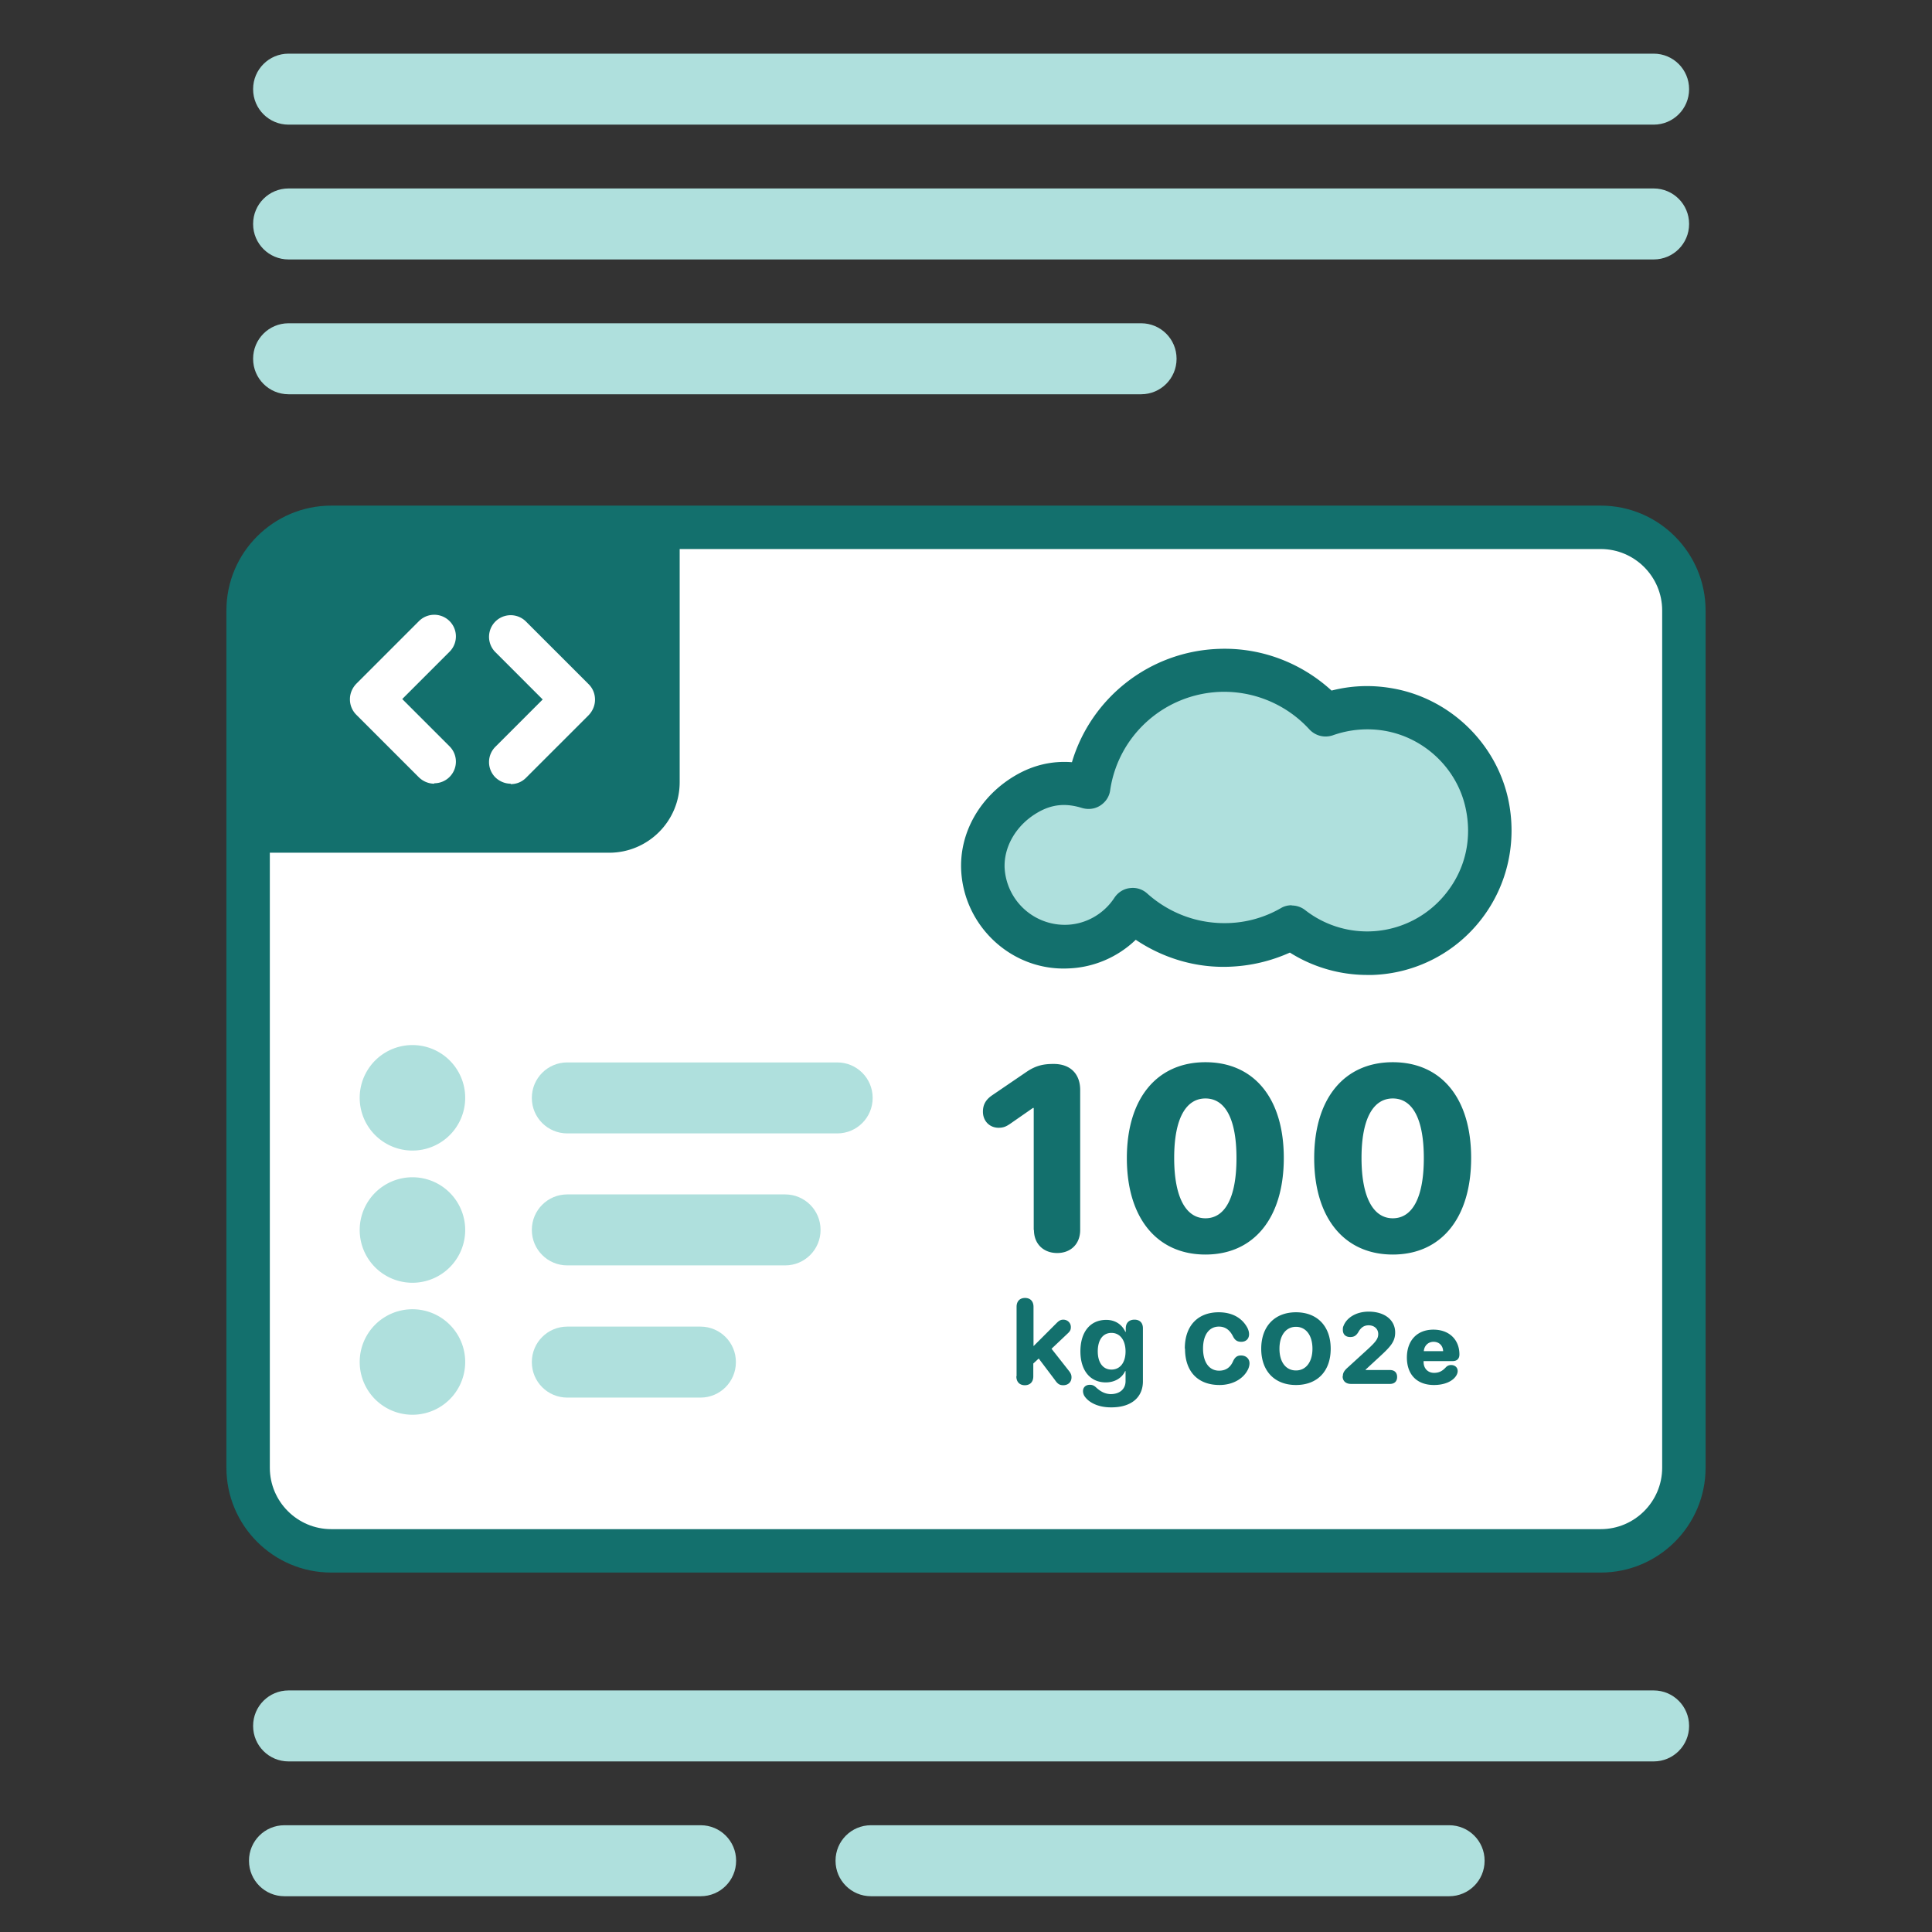 <svg xmlns="http://www.w3.org/2000/svg" width="89" height="89" fill="none"><rect width="100%" height="100%" fill="#333333" stroke="none"/><path fill="#AFE0DD" d="M76.18 8.682H13.29c-.9 0-1.63.73-1.63 1.63v.01c0 .9.73 1.63 1.63 1.63h62.89c.9 0 1.63-.73 1.63-1.63v-.01c0-.9-.73-1.63-1.63-1.63m0-6.21H13.29c-.9 0-1.63.73-1.63 1.63v.01c0 .9.73 1.63 1.63 1.63h62.89c.9 0 1.63-.73 1.63-1.63v-.01c0-.9-.73-1.63-1.63-1.63m-23.61 12.42H13.29c-.9 0-1.63.73-1.63 1.63v.01c0 .9.73 1.63 1.63 1.63h39.28c.9 0 1.63-.73 1.63-1.63v-.01c0-.9-.73-1.63-1.63-1.63m23.61 62.98H13.29c-.9 0-1.63.73-1.63 1.63v.01c0 .9.73 1.63 1.63 1.63h62.89c.9 0 1.63-.73 1.63-1.63v-.01c0-.9-.73-1.63-1.63-1.63m-9.42 6.21H40.12c-.9 0-1.63.73-1.63 1.63v.01c0 .9.73 1.63 1.63 1.63h26.64c.9 0 1.63-.73 1.63-1.63v-.01c0-.9-.73-1.63-1.63-1.63m-34.48 0H13.1c-.9 0-1.63.73-1.63 1.63v.01c0 .9.73 1.63 1.63 1.63h19.18c.9 0 1.63-.73 1.63-1.63v-.01c0-.9-.73-1.63-1.63-1.63"/><path fill="#fff" d="M73.74 24.282H15.25a3.83 3.83 0 0 0-3.83 3.83v39.5a3.83 3.83 0 0 0 3.83 3.83h58.49a3.83 3.83 0 0 0 3.83-3.83v-39.5a3.83 3.83 0 0 0-3.83-3.83"/><path fill="#13706D" d="M73.74 72.442H15.26c-2.67 0-4.83-2.17-4.83-4.83v-39.49c0-2.67 2.17-4.83 4.83-4.83h58.48c2.67 0 4.83 2.17 4.83 4.83v39.49c0 2.67-2.17 4.83-4.83 4.83m-58.48-47.15c-1.56 0-2.83 1.27-2.83 2.83v39.49c0 1.56 1.27 2.83 2.83 2.83h58.48c1.56 0 2.83-1.27 2.83-2.83v-39.49c0-1.56-1.27-2.83-2.83-2.83z"/><path fill="#13706D" d="M15.29 25.142h16.02v10.89c0 1.8-1.46 3.25-3.25 3.25H12.24v-11.09a3.05 3.05 0 0 1 3.05-3.05"/><path fill="#fff" d="M20.01 36.102c-.26 0-.51-.1-.71-.29l-2.89-2.89a1 1 0 0 1-.29-.71c0-.27.11-.52.29-.71l2.89-2.89a.996.996 0 1 1 1.41 1.41l-2.18 2.18 2.18 2.18a.996.996 0 0 1-.71 1.7zm3.52 0c-.26 0-.51-.1-.71-.29a.996.996 0 0 1 0-1.41l2.18-2.18-2.18-2.18a.996.996 0 1 1 1.41-1.41l2.89 2.89c.19.19.29.44.29.71s-.11.52-.29.71l-2.89 2.89c-.2.2-.45.29-.71.29z"/><path fill="#AFE0DD" d="M32.27 61.112h-6.14c-.9 0-1.63.73-1.63 1.63v.01c0 .9.73 1.63 1.63 1.63h6.14c.9 0 1.63-.73 1.63-1.63v-.01c0-.9-.73-1.63-1.63-1.63m3.9-6.09H26.13c-.9 0-1.63.73-1.63 1.63v.01c0 .9.73 1.63 1.63 1.63h10.04c.9 0 1.63-.73 1.63-1.63v-.01c0-.9-.73-1.63-1.63-1.63m2.4-6.08H26.13c-.9 0-1.63.73-1.63 1.63v.01c0 .9.73 1.63 1.63 1.63h12.44c.9 0 1.63-.73 1.63-1.63v-.01c0-.9-.73-1.63-1.63-1.63"/><path fill="#13706D" d="M47.62 56.662v-5.62h-.04l-1.05.73c-.19.13-.32.18-.53.18-.41 0-.72-.31-.72-.74 0-.31.12-.55.43-.76l1.6-1.09c.45-.3.81-.35 1.23-.35.77 0 1.22.46 1.22 1.2v6.45c0 .64-.43 1.06-1.06 1.06s-1.07-.42-1.07-1.06zm4.29-3.31c0-2.77 1.4-4.42 3.62-4.42s3.61 1.64 3.61 4.41-1.38 4.45-3.61 4.45-3.62-1.68-3.62-4.44m5.05 0c0-1.85-.54-2.75-1.43-2.75s-1.44.91-1.44 2.74.55 2.78 1.44 2.78 1.43-.93 1.43-2.77m3.58 0c0-2.77 1.4-4.42 3.62-4.42s3.61 1.64 3.61 4.41-1.38 4.45-3.61 4.45-3.62-1.68-3.62-4.44m5.05 0c0-1.85-.54-2.75-1.43-2.75s-1.44.91-1.44 2.74.55 2.78 1.44 2.78 1.43-.93 1.43-2.77m-18.76 10.04v-3.19c0-.27.16-.41.39-.41s.39.14.39.41v1.8h.01l1.05-1.05c.11-.11.19-.16.31-.16.2 0 .35.15.35.34 0 .12-.03.19-.15.3l-.74.7.81 1.03c.09.12.11.19.11.29 0 .21-.15.36-.38.36-.17 0-.26-.06-.39-.25l-.74-.98-.25.23v.59c0 .27-.16.41-.39.41s-.39-.14-.39-.41zm3.12.91a.46.46 0 0 1-.06-.22c0-.17.12-.29.32-.29.1 0 .18.03.27.11.21.2.42.31.68.32.43 0 .69-.24.69-.6v-.46h-.02c-.14.31-.47.52-.89.52-.72 0-1.17-.55-1.17-1.43s.44-1.45 1.19-1.45c.42 0 .73.22.88.55h.02v-.16c0-.27.17-.4.4-.4s.39.13.39.4v2.44c0 .75-.55 1.21-1.48 1.2-.59 0-1.03-.23-1.22-.53m1.9-2.04c0-.52-.25-.86-.65-.86s-.63.33-.63.85.24.84.63.84.65-.31.65-.84zm2.73-.14c0-1.06.61-1.67 1.56-1.67.61 0 1.07.25 1.32.71.05.1.08.2.08.3 0 .21-.14.35-.36.35-.18 0-.29-.07-.38-.25-.15-.3-.36-.45-.65-.45-.45 0-.73.38-.73 1.01s.28 1.02.74 1.02c.3 0 .52-.14.65-.45.09-.18.19-.25.36-.25.23 0 .39.15.39.36 0 .08-.02.16-.05.24-.2.46-.71.76-1.33.76-1 0-1.59-.62-1.59-1.67zm3.52.01c0-1.03.62-1.68 1.6-1.68s1.6.64 1.6 1.68-.62 1.67-1.6 1.67-1.6-.64-1.6-1.67m2.36 0c0-.62-.3-1.01-.76-1.01s-.76.39-.76 1.01.3 1 .76 1 .76-.39.76-1m1.4 1.26c0-.15.07-.26.23-.4l.92-.84c.38-.35.48-.49.48-.7 0-.23-.18-.4-.44-.4-.21 0-.36.1-.48.32-.1.16-.2.22-.37.22-.21 0-.34-.12-.34-.33 0-.06 0-.12.03-.18.14-.37.57-.66 1.16-.66.74 0 1.22.39 1.22.96 0 .42-.21.65-.72 1.12l-.64.59v.02h1.12c.21 0 .33.12.33.32s-.12.32-.33.32h-1.79c-.26 0-.39-.15-.39-.35zm2.95-.85c0-.79.47-1.29 1.22-1.29s1.2.48 1.2 1.14c0 .2-.11.31-.32.31h-1.33v.04c0 .3.2.5.48.5.22 0 .37-.07.54-.25a.32.32 0 0 1 .25-.11c.16 0 .3.1.3.28 0 .06-.02.12-.05.18-.16.29-.56.46-1.04.46-.78 0-1.25-.47-1.25-1.27zm1.67-.3c-.01-.26-.19-.43-.44-.43s-.43.18-.45.43z"/><path fill="#AFE0DD" d="M63.94 32.692c-1.02-.17-2-.06-2.87.26a6.313 6.313 0 0 0-10.91 3.34c-.86-.27-1.83-.3-2.88.32-1.23.73-2.07 2.05-1.99 3.48a3.763 3.763 0 0 0 3.9 3.54c1.27-.05 2.36-.72 3-1.7a6.31 6.31 0 0 0 7.33.81c1.01.79 2.3 1.25 3.69 1.19a5.648 5.648 0 0 0 5.3-6.91c-.49-2.21-2.33-3.94-4.56-4.31z"/><path fill="#13706D" d="M62.98 44.912c-1.26 0-2.5-.36-3.56-1.03-.87.39-1.79.61-2.75.65-1.55.07-3.07-.38-4.35-1.24-.83.8-1.94 1.28-3.11 1.32-2.58.12-4.78-1.91-4.93-4.48-.1-1.75.85-3.44 2.48-4.4.83-.49 1.71-.69 2.62-.62.88-2.96 3.57-5.1 6.74-5.22 1.93-.08 3.8.62 5.22 1.92.9-.23 1.82-.27 2.76-.11 2.64.44 4.79 2.48 5.37 5.08.43 1.96-.01 3.98-1.22 5.55a6.61 6.61 0 0 1-5.02 2.58zm-3.48-3.2c.22 0 .44.07.62.21a4.64 4.64 0 0 0 6.54-.83c.86-1.11 1.16-2.49.85-3.89-.4-1.81-1.9-3.23-3.74-3.54a4.76 4.76 0 0 0-2.37.21c-.38.13-.8.03-1.08-.27a5.33 5.33 0 0 0-4.12-1.73c-2.56.1-4.69 2-5.06 4.54-.04.29-.21.54-.46.7s-.55.19-.83.11c-.77-.24-1.41-.17-2.07.22-.97.57-1.55 1.57-1.5 2.56a2.777 2.777 0 0 0 2.86 2.6c.89-.03 1.71-.5 2.2-1.25.16-.24.42-.41.71-.44.29-.04.58.05.8.25 1.04.93 2.37 1.41 3.75 1.36a5.16 5.16 0 0 0 2.41-.69c.15-.09.32-.13.49-.13z"/><path fill="#AFE0DD" d="M19 53.002a2.43 2.43 0 1 0 0-4.86 2.43 2.43 0 0 0 0 4.86m0 6.09a2.43 2.43 0 1 0 0-4.86 2.43 2.43 0 0 0 0 4.86m0 6.08a2.43 2.43 0 1 0 0-4.86 2.43 2.43 0 0 0 0 4.86"/></svg>